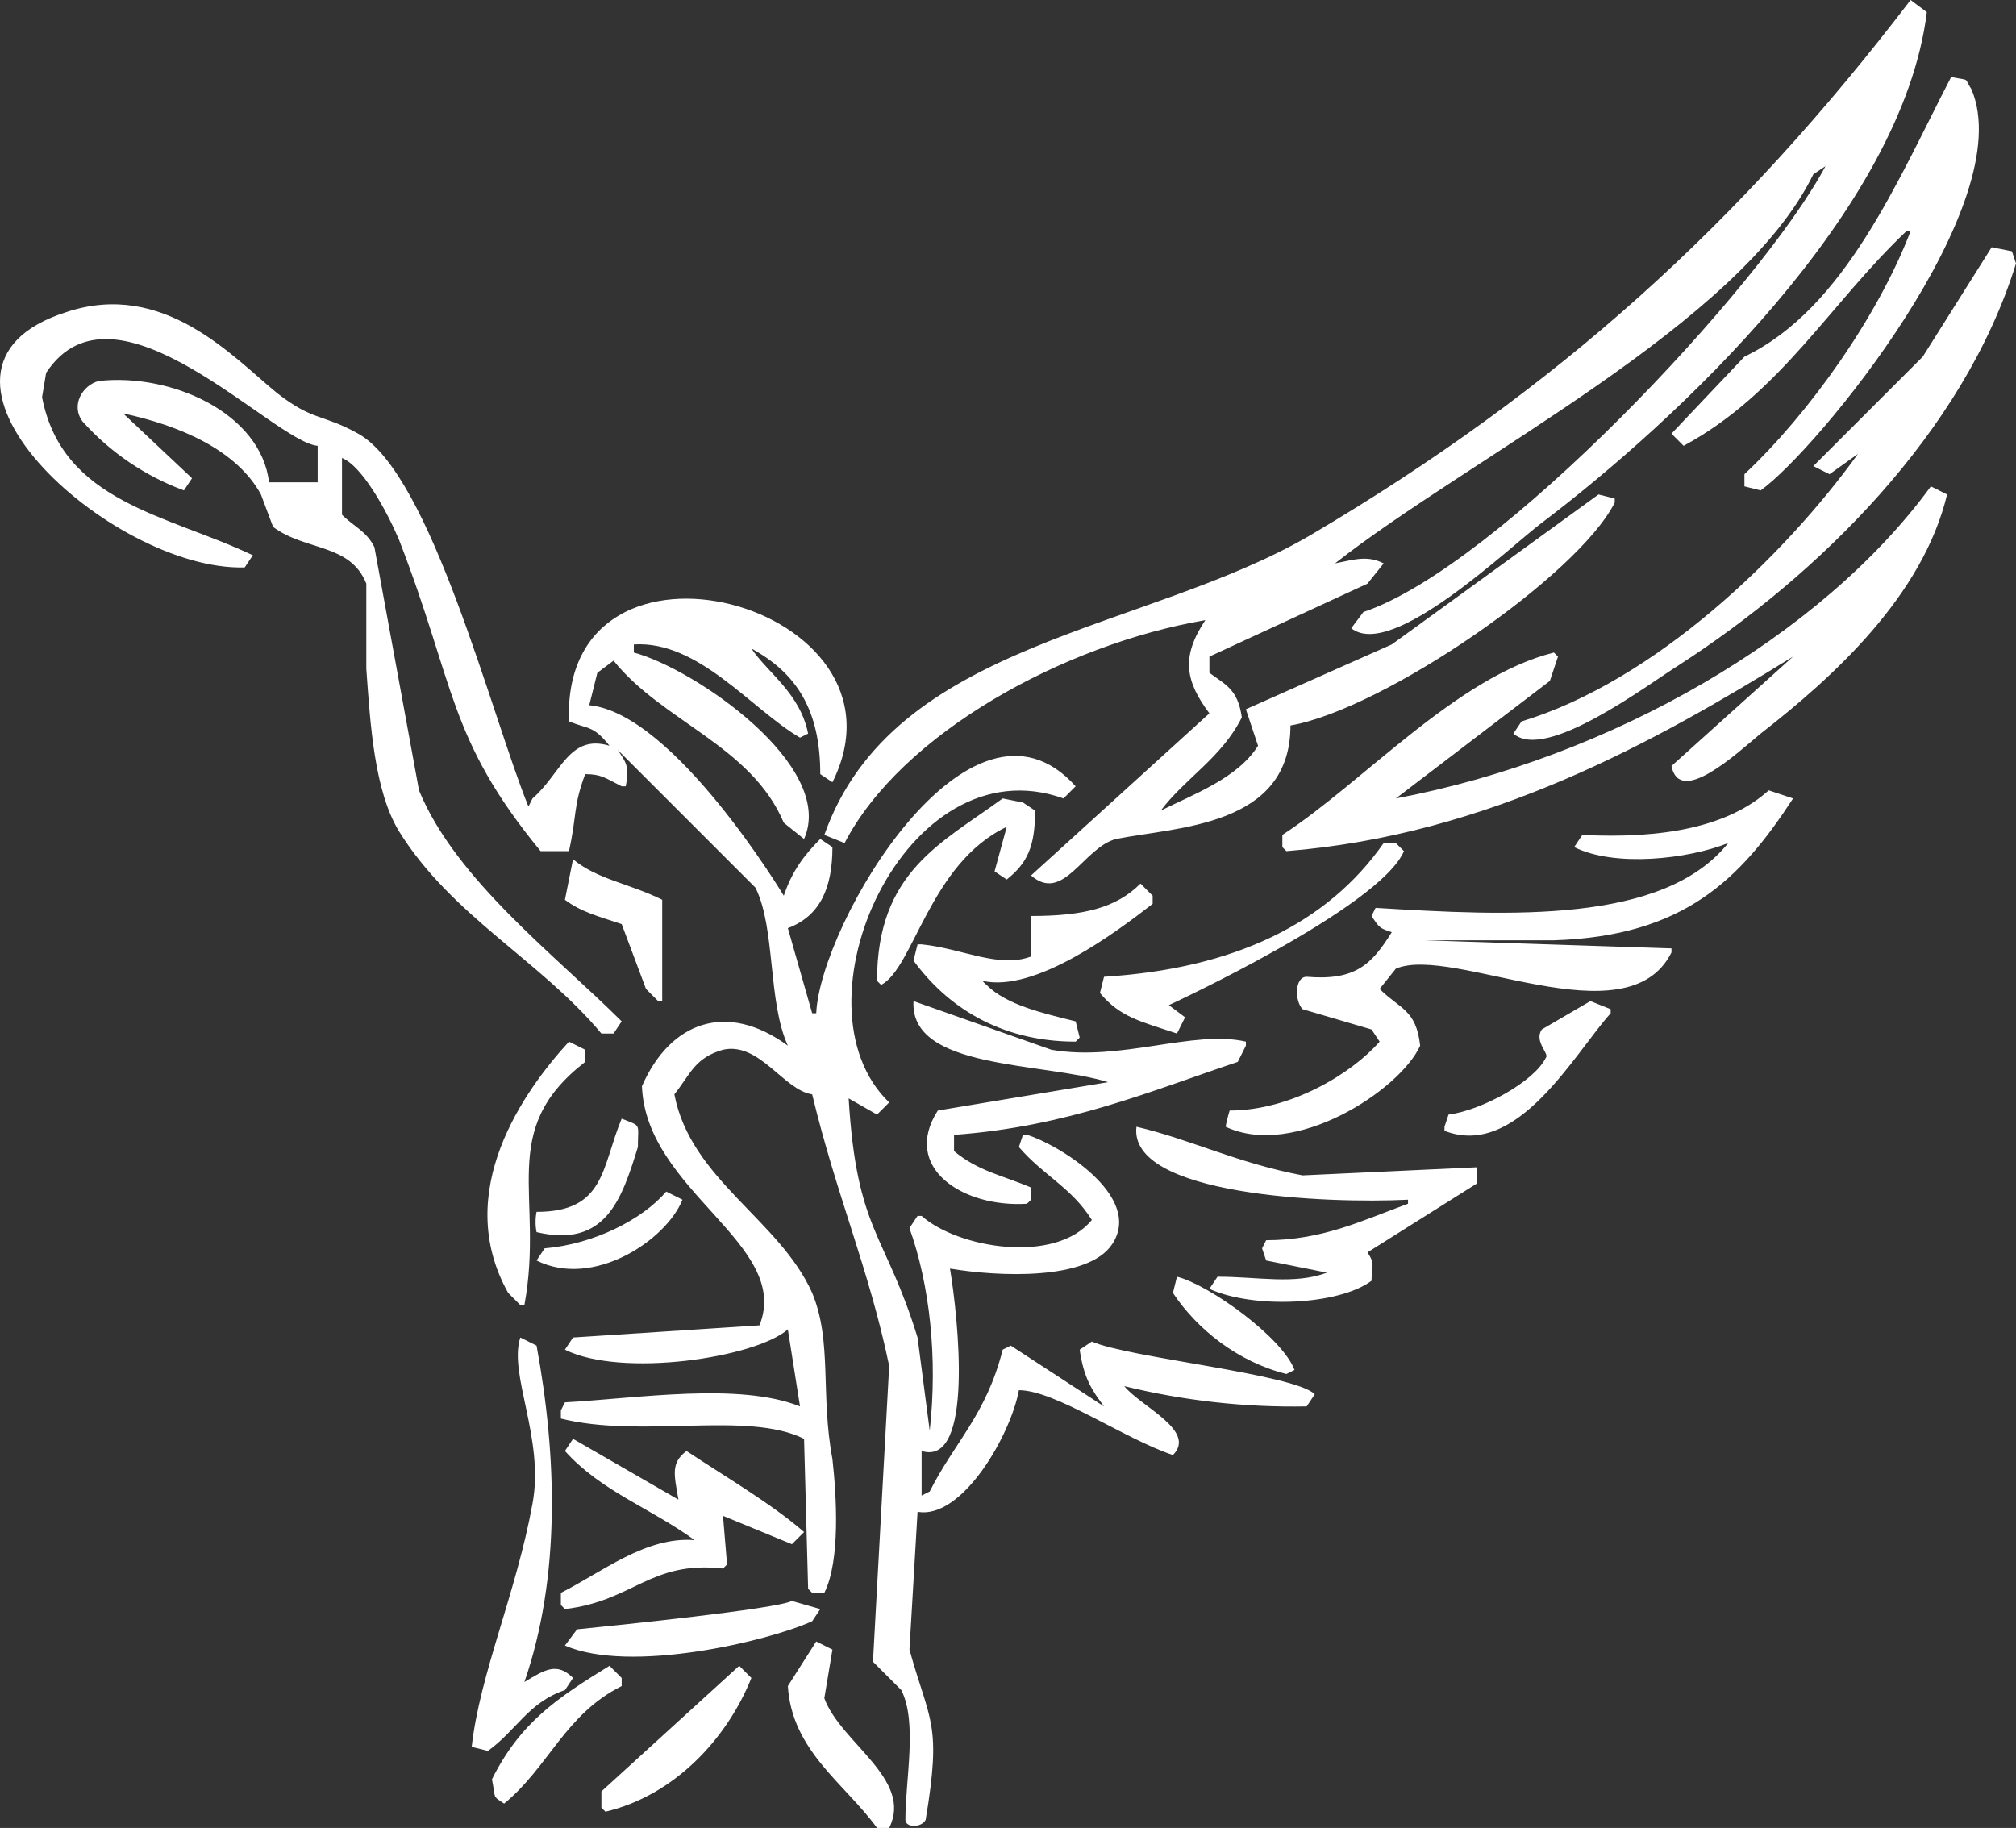<?xml version="1.0" encoding="utf-8"?>
<svg viewBox="82.625 20 497.375 451" width="497.375" height="451" xmlns="http://www.w3.org/2000/svg">
  <rect x="82.625" y="20" width="497.375" height="451" fill="#333333" stroke="none"/>
  <path data-name="Color Fill 1" d="M 291 228 C 305 201 345 179 380 173 C 374 182 375 188 381 196 L 337 236 C 345 243 350 229 358 227 C 373 224 401 224 401 199 C 424 195 472 162 481 144 L 481 143 L 477 142 L 426 179 L 390 195 L 393 204 C 388 212 377 216 369 220 C 375 212 384 207 389 197 C 388 190 385 189 381 186 L 381 182 L 420 164 L 424 159 C 420 157 417 158 412 159 C 445 133 512 100 530 63 L 533 61 C 517 91 452 160 419 171 L 416 175 C 426 183 455 155 463 149 C 496 124 552 72 558 23 L 554 20 C 512 75 467 116 406 152 C 365 176 303 178 286 226 L 291 228 Z M 554 77 C 546 98 529 122 513 137 L 513 140 L 517 141 C 531 131 581 70 569 42 C 567 39 569 40 564 39 C 551 64 538 96 513 108 L 495 127 L 498 130 C 522 117 534 95 553 77 L 554 77 Z M 574 81 L 579 82 L 580 85 C 567 127 531 162 497 184 C 489 189 464 208 456 201 L 458 198 C 491 188 523 157 541 132 L 534 137 L 530 135 L 557 108 L 574 81 Z M 311 469 C 315 445 312 445 307 427 L 309 393 C 320 395 332 374 334 363 C 343 363 360 375 372 379 C 378 373 364 367 360 362 C 374.72 365.608 389.847 367.289 405 367 L 407 364 C 402 359 361 355 352 351 L 349 353 C 350 360 352 363 355 367 L 332 352 L 330 353 C 326 369 318 376 312 388 L 310 389 L 310 378 C 323 382 319 345 317 333 C 329 335 351 336 357 327 C 365 315 343 302 336 300 L 335 300 L 334 303 C 340 310 347 313 352 321 C 343 332 319 328 310 320 L 309 320 L 307 323 C 312 337 314 355 312 373 L 309 350 C 301 324 294 324 292 291 L 299 295 L 302 292 C 277 268 306 203 345 217 L 348 214 C 322 185 285 248 284 270 L 283 270 L 277 249 C 285 246 288 239 288 229 L 285 227 C 281 231 278 235 276 241 C 276 241 249 196 228 194 L 230 186 L 234 183 C 246 198 268 204 276 223 L 281 227 C 289 209 254 185 239 181 L 239 179 C 255 178 268 195 280 202 L 282 201 C 280 191 272 186 268 180 C 279 186 285 195 285 211 L 288 213 C 310 169 221 145 223 198 C 228 200 229 199 233 204 C 223 201 221 211 214 217 L 213 219 C 204 197 189 137 171 127 C 162 122 160 124 151 117 C 140 108 123 89 99 97 C 55 111 110 161 143 160 L 145 157 C 124 147 98 144 93 118 L 94 112 C 111 86 150 129 161 130 L 161 139 L 149 139 C 147 122 125 112 107 114 C 103 115 100 120 103 124 C 109.83 131.612 118.41 137.446 128 141 L 130 138 L 113 122 C 127 125 141 131 147 142 L 150 150 C 158 156 169 154 173 164 L 173 185 C 174 199 175 215 181 225 C 194 246 216 257 231 275 L 234 275 L 236 272 C 220 256 195 237 186 215 L 175 155 C 173 151 170 150 167 147 L 167 133 C 172 135 178 146 181 153 C 195 189 193 202 216 230 L 223 230 C 225 221 224 219 227 211 C 231 211 232 212 236 214 L 237 214 C 238 209 237 208 235 205 L 269 239 C 274 249 272 267 277 278 C 262 267 248 272 241 288 C 242 314 278 327 270 347 L 224 350 L 222 353 C 236 360 269 355 277 348 L 280 367 C 265 361 240 365 222 366 L 221 368 L 221 370 C 241 375 267 368 281 375 L 282 412 L 283 413 L 286 413 C 290 405 289 389 288 380 C 285 364 288 351 283 339 C 275 321 253 311 249 290 C 253 285 254 281 261 279 C 270 277 276 289 283 290 C 289 315 297 333 302 357 L 298 430 L 305 437 C 309 445 306 459 306 469 C 306 471 310 471 311 469 Z M 559 140 L 563 142 C 557 167 535 187 517 201 C 511 206 497 219 495 209 L 525 182 C 491 203 450 226 400 230 L 399 229 L 399 226 C 419 213 442 187 466 181 L 467 182 L 465 188 L 427 217 C 480 207 532 177 559 140 Z M 525 217 C 512 237 498 251 466 252 L 434 252 L 495 254 L 495 255 C 484 277 441 253 427 259 L 423 264 C 428 269 432 269 433 278 C 428 289 402 306 385 298 C 385.254 296.648 385.588 295.313 386 294 C 401 294 416 285 423 277 L 421 274 L 404 269 C 402 267 402 261 405 261 C 417 262 421 258 426 250 C 423 249 423 249 421 246 L 422 244 C 455 246 493 248 509 228 C 499 232 481 234 471 229 L 473 226 C 493 227 509 224 519 215 L 525 217 Z M 330 217 L 335 218 L 338 220 C 338 229 336 233 331 237 L 328 235 L 331 224 C 312 233 308 259 300 263 L 299 262 C 299 235 315 228 330 217 Z M 424 228 L 427 228 L 429 230 C 423 244 371 268 371 268 L 375 271 L 373 275 C 364 272 359 271 354 265 L 355 261 C 387 259 410 248 424 228 Z M 224 232 C 230 237 238 238 246 242 L 246 267 L 245 267 L 242 264 L 236 248 C 230 246 226 245 222 242 L 224 232 Z M 325 262 C 338 265 358 250 367 243 L 367 241 L 364 238 C 358 244 350 246 337 246 L 337 256 C 329 259 320 254 310 253 L 309 253 L 308 257 C 316 268 329 277 348 277 L 349 276 L 348 272 C 340 270 331 268 326 263 C 325.641 262.693 325.307 262.359 325 262 Z M 308 267 L 342 279 C 359 282 377 274 390 277 L 390 278 L 388 282 C 367 289 346 298 318 300 L 318 304 C 324 309 330 310 337 313 L 337 316 L 336 317 C 320 318 305 308 314 294 L 356 287 C 340 282 307 284 308 267 Z M 475 267 L 480 269 L 480 270 C 471 280 457 306 439 299 L 439 298 L 440 295 C 448 294 461 287 464 281 C 465 280 461 277 463 274 L 475 267 Z M 223 277 L 227 279 L 227 282 C 205 299 217 315 212 342 L 211 342 L 208 339 C 194 314 212 289 223 277 Z M 215 319 C 232 319 231 308 236 296 C 241 298 240 297 240 303 C 236 316 232 328 215 324 C 214.676 322.349 214.676 320.651 215 319 Z M 363 298 C 376 301 388 307 404 310 L 447 308 L 447 312 L 420 329 C 422 332 421 332 421 336 C 413 342 392 343 381 338 L 383 335 C 393 335 402 337 410 334 L 395 331 L 394 328 L 395 326 C 409 326 419 321 430 317 L 430 316 C 410 317 361 315 363 298 Z M 247 314 L 251 316 C 247 326 229 338 215 331 L 217 328 C 229 327 241 321 247 314 Z M 373 335 C 381 337 399 350 402 358 L 400 359 C 388 356 378 348 372 339 L 373 335 Z M 211 350 L 215 352 C 220 379 221 409 212 435 C 217 432 220 430 224 434 L 222 437 C 213 440 210 447 203 452 L 199 451 C 201 433 210 413 214 391 C 217 375 208 359 211 350 Z M 224 375 L 250 390 C 249 384 248 381 252 378 C 261 384 273 391 281 398 L 278 401 L 261 394 L 262 406 L 261 407 C 243 405 239 415 222 417 L 221 416 L 221 413 C 231 408 242 399 254 400 C 243 392 231 388 222 378 L 224 375 Z M 278 415 L 285 417 L 283 420 C 272 425 238 433 222 426 L 225 422 C 235 421 274 417 278 415 Z M 284 425 L 288 427 L 286 439 C 290 450 308 459 302 471 L 299 471 C 291 460 278 452 277 436 L 284 425 Z M 233 431 L 236 434 L 236 436 C 222 443 218 456 207 465 C 204 463 205 464 204 459 C 211 445 220 439 233 431 Z M 265 431 L 268 434 C 262 449 249 463 232 467 L 231 466 L 231 462 L 265 431 Z" style="fill:#fff;fill-rule:evenodd"/>
</svg>